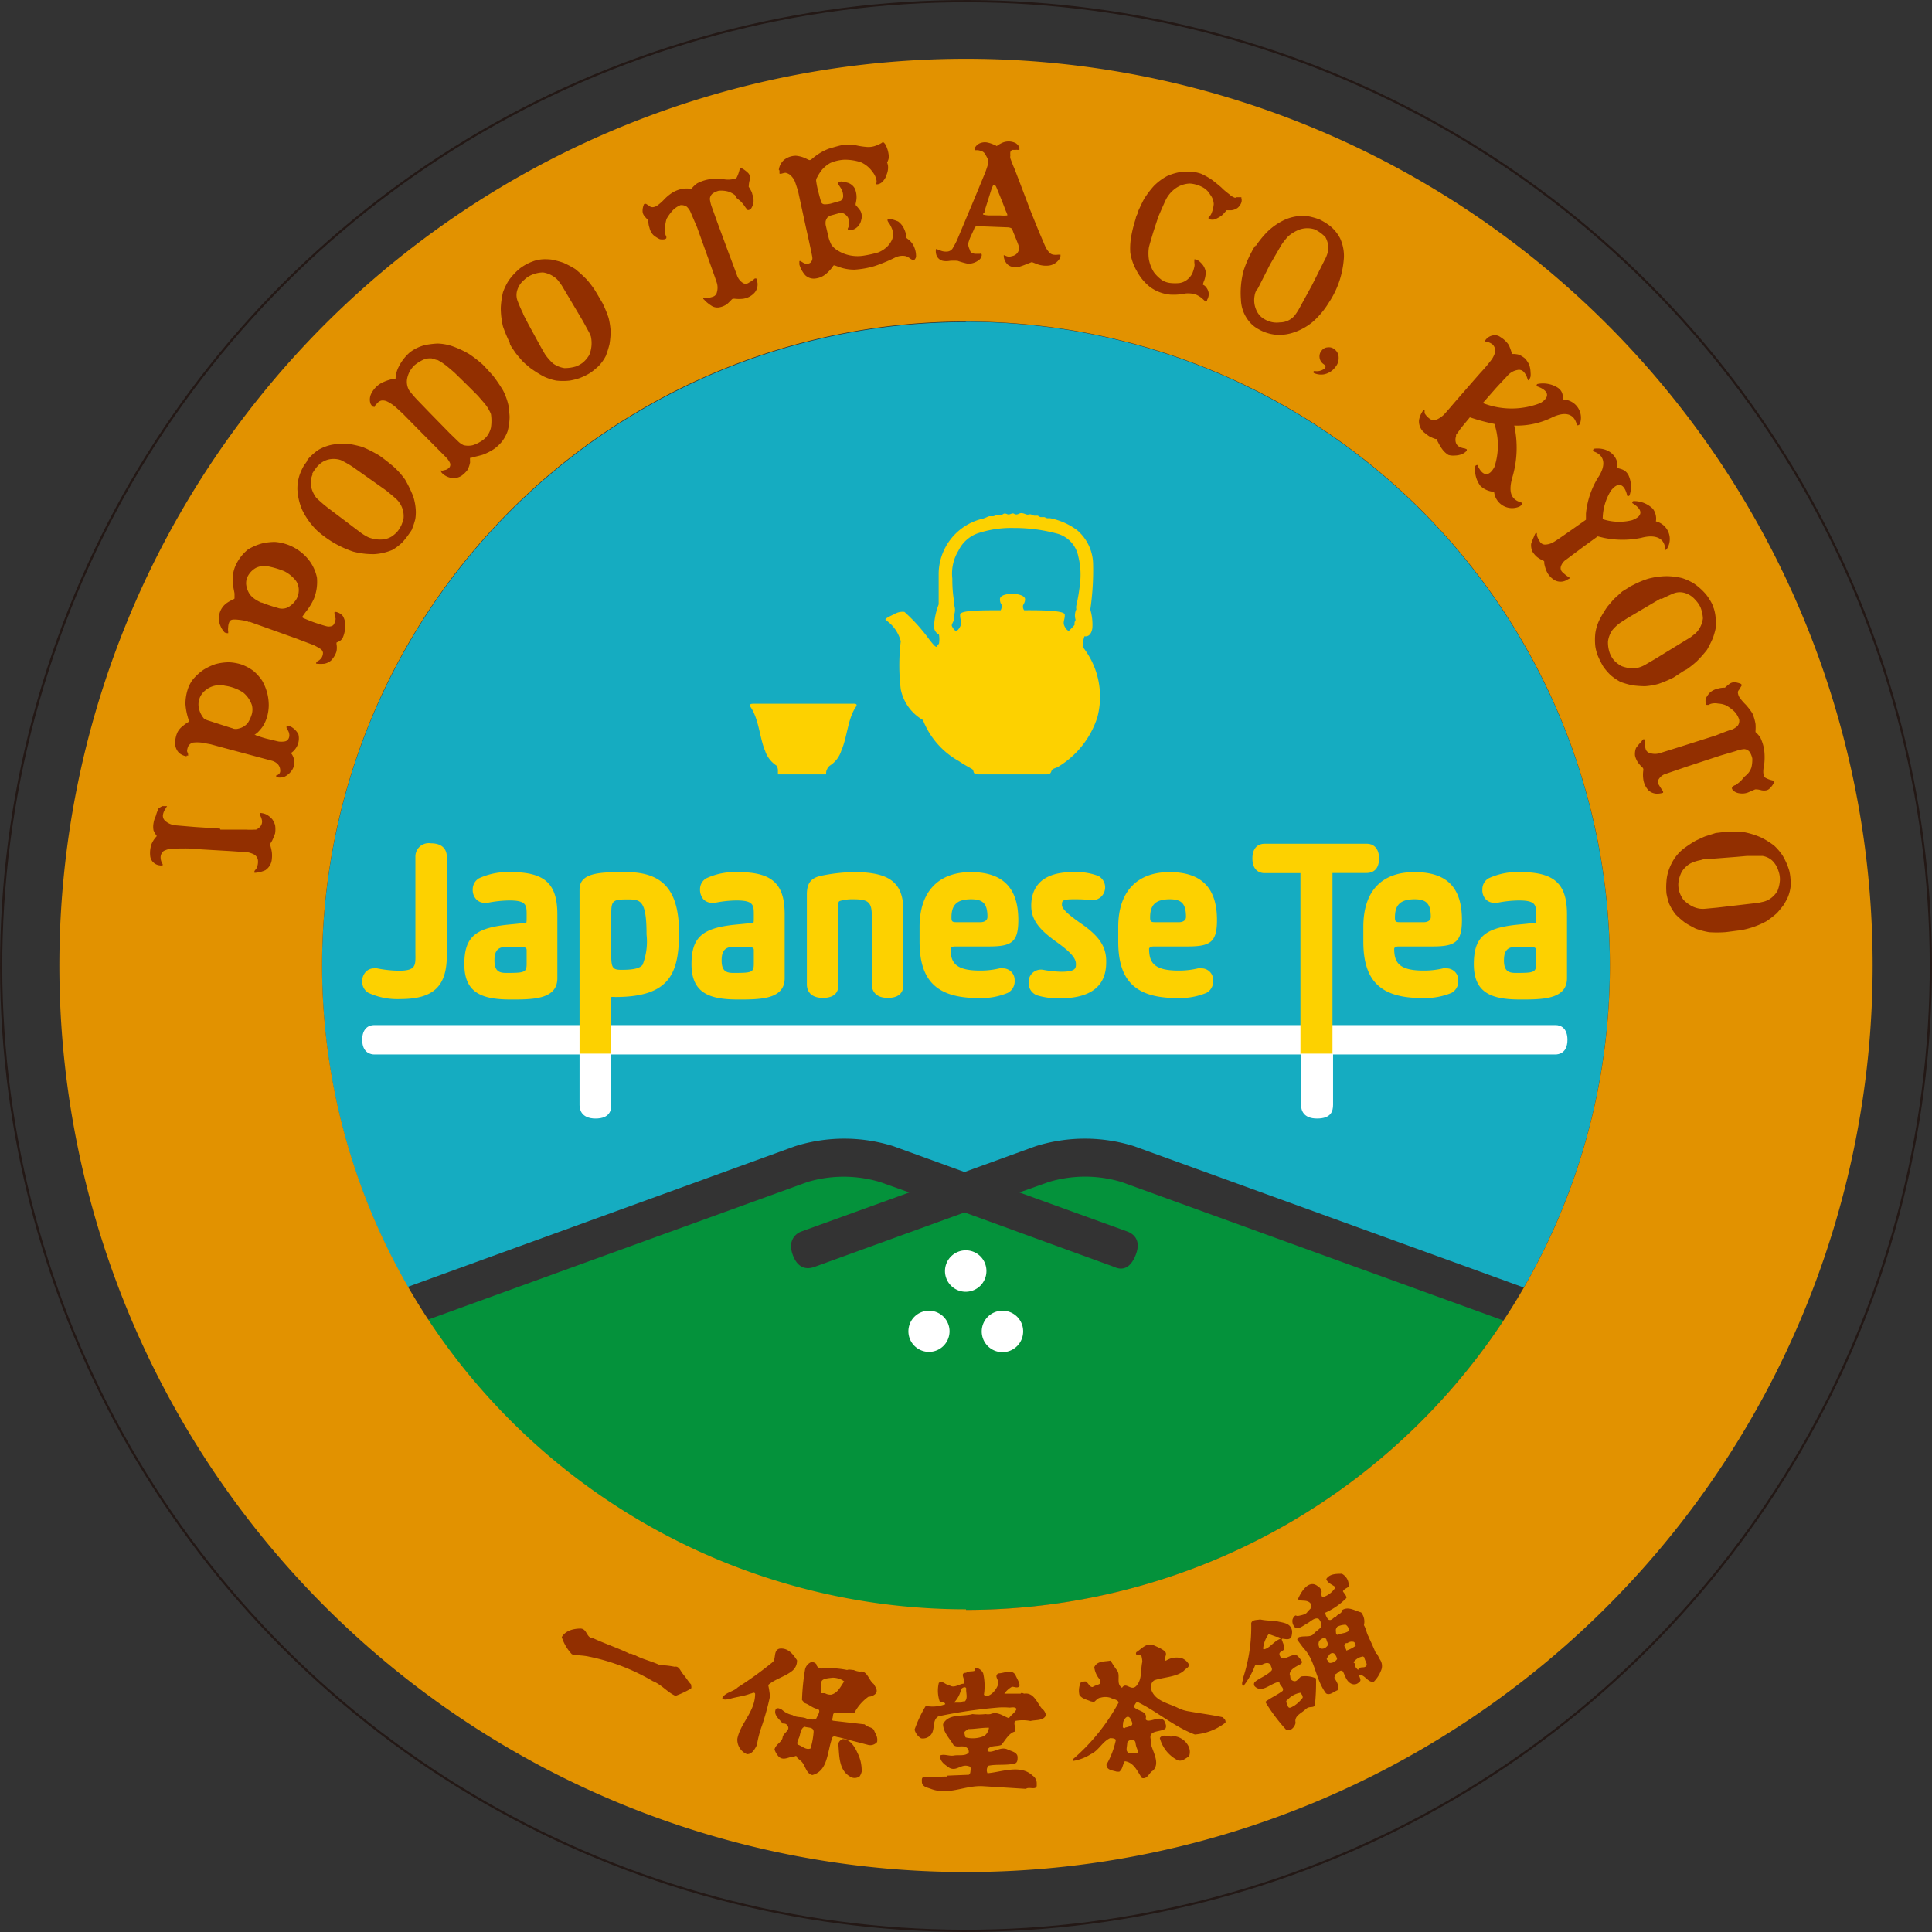 <svg xmlns="http://www.w3.org/2000/svg" viewBox="0 0 131.48 131.48"><rect x="0" y="0" width="131.48" height="131.48" fill="#333333" stroke="none"/><defs><style>.cls-1{fill:#15acc1;}.cls-2{fill:#04923b;}.cls-3{fill:#e29200;}.cls-4{fill:#fff;}.cls-5{fill:#fdd100;}.cls-6{fill:#922f00;}.cls-7{fill:none;stroke:#231815;stroke-miterlimit:10;stroke-width:0.15px;}</style></defs><g id="レイヤー_2" data-name="レイヤー 2"><g id="info"><path class="cls-1" d="M65.74,21.92a43.83,43.83,0,0,0-38,65.66L54.12,78a11.16,11.16,0,0,1,6.67,0l4.85,1.76L70.49,78a11.19,11.19,0,0,1,6.68,0l26.53,9.62a43.83,43.83,0,0,0-38-65.72Z"/><path class="cls-2" d="M71.37,80.44l-2,.71,7.35,2.66c.3.11,1,.49.57,1.59s-1.08,1-1.46.82L65.64,82.51,55.42,86.22c-.39.14-1.09.22-1.47-.82s.27-1.48.58-1.59l7.35-2.66-2-.71a8.62,8.62,0,0,0-4.93,0L29.12,89.81a43.82,43.82,0,0,0,73.2.06l-26-9.43A8.59,8.59,0,0,0,71.37,80.44Z"/><path class="cls-3" d="M65.74,4a61.7,61.7,0,1,0,61.7,61.7A61.7,61.7,0,0,0,65.74,4Zm0,105.52a43.82,43.82,0,1,1,43.82-43.82A43.82,43.82,0,0,1,65.74,109.56Z"/><path class="cls-4" d="M67.13,86.49a1.41,1.41,0,1,1-1.41-1.4A1.4,1.4,0,0,1,67.13,86.49Z"/><path class="cls-4" d="M64.62,90.6a1.4,1.4,0,1,1-1.4-1.4A1.4,1.4,0,0,1,64.62,90.6Z"/><path class="cls-4" d="M69.63,90.6a1.41,1.41,0,1,1-1.4-1.4A1.4,1.4,0,0,1,69.63,90.6Z"/><path class="cls-4" d="M105.86,69.76H25.46c-.39,0-.81.25-.81,1,0,.92.62,1,.81,1h80.4c.19,0,.81-.07.81-1C106.67,70,106.25,69.76,105.86,69.76Z"/><path class="cls-5" d="M42.62,59.35c-1.71,0-3.18,0-3.18,1.19V71.72H41.6V67.85a1.16,1.16,0,0,1,.27,0c3.65,0,4.34-1.54,4.34-4.37S45.17,59.35,42.62,59.35ZM42.32,66c-.55,0-.72-.07-.72-.88v-3c0-.83.15-.91,1.06-.91s1.34,0,1.34,2.39a4.32,4.32,0,0,1-.27,2.06C43.57,65.85,43.27,66,42.32,66Z"/><path class="cls-5" d="M58.12,59.35a11.64,11.64,0,0,0-2.28.26c-.66.15-.93.51-.93,1.26V67c0,.21.07.91,1.09.91s1.06-.64,1.06-.91V61.54c0-.13,0-.19.11-.23a3,3,0,0,1,.91-.11c1,0,1.25.19,1.25,1.13V67c0,.21.08.91,1.09.91s1.06-.64,1.06-.91V62C61.48,60.08,60.57,59.35,58.12,59.35Z"/><path class="cls-5" d="M65.09,64.41H67.3c1.56,0,2-.3,2-1.8,0-2.19-1.06-3.26-3.23-3.26s-3.49,1.29-3.49,3.73v1c0,2.69,1.2,3.84,4,3.84a4.67,4.67,0,0,0,2-.35.88.88,0,0,0,.47-.84.79.79,0,0,0-.8-.83.85.85,0,0,0-.23,0,5.52,5.52,0,0,1-1.33.15c-1.68,0-2-.55-2-1.5C64.75,64.41,64.91,64.41,65.09,64.41Zm1-3.21c.8,0,1.11.29,1.11,1.2,0,.26-.24.36-.49.36h-1.5c-.38,0-.46,0-.46-.32C64.75,61.56,65.14,61.2,66.09,61.2Z"/><path class="cls-5" d="M73.51,62.81c-.58-.41-1.24-.91-1.24-1.21s0-.4.8-.4c.37,0,.72,0,1.14.06a.88.88,0,0,0,.53-1.65A4.25,4.25,0,0,0,73,59.35c-2.33,0-2.82,1.25-2.82,2.29s.65,1.7,1.77,2.5,1.27,1.18,1.27,1.46,0,.53-1,.53A7.51,7.51,0,0,1,71,66a.84.84,0,0,0-1,.86.89.89,0,0,0,.59.88,5,5,0,0,0,1.53.2c2.1,0,3.16-.82,3.16-2.44C75.31,64.44,74.82,63.7,73.51,62.81Z"/><path class="cls-5" d="M93.85,58.42c0-.72-.41-1-.81-1h-7c-.39,0-.81.25-.81,1,0,.92.62,1,.81,1h2.46V71.72h2.18V59.41H93C93.23,59.41,93.85,59.34,93.85,58.42Z"/><path class="cls-5" d="M78.61,64.41h2.21c1.56,0,2-.3,2-1.8,0-2.19-1.06-3.26-3.23-3.26s-3.49,1.29-3.49,3.73v1c0,2.69,1.2,3.84,4,3.84a4.75,4.75,0,0,0,2-.35.89.89,0,0,0,.46-.84.79.79,0,0,0-.8-.83.85.85,0,0,0-.23,0,5.52,5.52,0,0,1-1.33.15c-1.68,0-2-.55-2-1.5C78.27,64.41,78.43,64.41,78.61,64.41Zm1-3.21c.79,0,1.1.29,1.1,1.2,0,.26-.24.36-.48.36H78.73c-.38,0-.46,0-.46-.32C78.27,61.56,78.66,61.2,79.62,61.2Z"/><path class="cls-5" d="M95.27,64.41h2.22c1.55,0,2-.3,2-1.8,0-2.19-1-3.26-3.23-3.26s-3.48,1.29-3.48,3.73v1c0,2.69,1.19,3.84,4,3.84a4.75,4.75,0,0,0,2-.35.89.89,0,0,0,.46-.84.79.79,0,0,0-.8-.83.85.85,0,0,0-.23,0,5.52,5.52,0,0,1-1.33.15c-1.68,0-2-.55-2-1.5C94.93,64.41,95.09,64.41,95.27,64.41Zm1-3.21c.79,0,1.1.29,1.1,1.2,0,.26-.24.36-.48.36H95.39c-.38,0-.46,0-.46-.32C94.93,61.56,95.32,61.2,96.28,61.2Z"/><path class="cls-5" d="M28.27,64.78c0,.88.11,1.28-1.13,1.28a8,8,0,0,1-1.48-.16.66.66,0,0,0-.21,0,.76.76,0,0,0-.56.24.92.92,0,0,0-.24.67.87.87,0,0,0,.41.75,4.7,4.7,0,0,0,2.18.43c2.31,0,3.17-.91,3.17-3V58.33c0-.35-.14-.94-1.09-.94a.91.91,0,0,0-1.05.94Z"/><path class="cls-5" d="M50.22,59.35a4.63,4.63,0,0,0-2.17.43.86.86,0,0,0-.41.75,1,1,0,0,0,.23.67.8.8,0,0,0,.57.24.76.76,0,0,0,.21,0,7.79,7.79,0,0,1,1.47-.16c1.18,0,1.18.32,1.18,1s0,.51-.21.54l-1.18.12c-2.16.24-2.85.89-2.85,2.68,0,2,1.27,2.4,3.18,2.4,1.48,0,3.16,0,3.16-1.45V62.23C53.4,60.13,52.54,59.35,50.22,59.35Zm1.08,5.36v.87c0,.6-.14.63-1.38.63-.44,0-.81-.08-.81-.84,0-.49.11-.93.78-.93h.9C51.3,64.44,51.3,64.53,51.3,64.71Z"/><path class="cls-5" d="M34.76,59.35a4.7,4.7,0,0,0-2.18.43.88.88,0,0,0-.41.75.92.92,0,0,0,.24.67.76.76,0,0,0,.56.24.66.66,0,0,0,.21,0,8,8,0,0,1,1.48-.16c1.18,0,1.18.32,1.18,1s0,.51-.21.54l-1.18.12c-2.16.24-2.85.89-2.85,2.68,0,2,1.27,2.4,3.17,2.4,1.48,0,3.16,0,3.16-1.45V62.23C37.93,60.13,37.07,59.35,34.76,59.35Zm1.08,5.36v.87c0,.6-.15.63-1.38.63-.44,0-.81-.08-.81-.84,0-.49.11-.93.78-.93h.89C35.84,64.44,35.84,64.53,35.84,64.71Z"/><path class="cls-5" d="M103.46,59.35a4.63,4.63,0,0,0-2.17.43.86.86,0,0,0-.41.75.91.91,0,0,0,.23.67.8.8,0,0,0,.57.24l.21,0a7.79,7.79,0,0,1,1.47-.16c1.18,0,1.18.32,1.18,1s0,.51-.21.54l-1.18.12c-2.16.24-2.85.89-2.85,2.68,0,2,1.27,2.4,3.17,2.4,1.48,0,3.17,0,3.17-1.45V62.23C106.64,60.13,105.77,59.35,103.46,59.35Zm1.08,5.36v.87c0,.6-.15.63-1.38.63-.44,0-.81-.08-.81-.84,0-.49.11-.93.78-.93H104C104.54,64.44,104.54,64.53,104.54,64.71Z"/><path class="cls-4" d="M39.44,71.71v3.5c0,.27.11.91,1.09.91s1.07-.58,1.07-.92V71.71Z"/><path class="cls-4" d="M88.54,71.71v3.47c0,.35.14.94,1.09.94s1.09-.49,1.09-.94V71.71Z"/><path class="cls-5" d="M73.8,43.3c.33.05.49-.22.54-.56a3.67,3.67,0,0,0-.14-1.26,18.45,18.45,0,0,0,.19-3.07,3.1,3.1,0,0,0-1.1-2.34,4.55,4.55,0,0,0-1.81-.8,1.8,1.8,0,0,0-.22,0l-.19-.08a2.4,2.4,0,0,1-.24,0c-.09,0-.12-.07-.23-.1a1.83,1.83,0,0,1-.24,0,1.23,1.23,0,0,0-.23-.09c-.12,0-.17.05-.31,0s-.17-.07-.3-.08-.2.08-.34.09-.16-.07-.25-.07-.19.07-.29.07-.12-.05-.24-.06-.13.06-.25.09-.19,0-.27,0-.21.09-.29.09-.17,0-.25,0-.3.14-.51.18a3.88,3.88,0,0,0-2.95,3.82c0,.32,0,1.39,0,2a4.76,4.76,0,0,0-.31,1.39.64.64,0,0,0,.33.67,1.85,1.85,0,0,1,0,.62.75.75,0,0,0-.17.21c-.09,0-.26-.21-.49-.5a11.79,11.79,0,0,0-1.69-1.88,1.07,1.07,0,0,0-.68.15c-.34.16-.74.34-.57.42a2.51,2.51,0,0,1,1,1.43,13.7,13.7,0,0,0,0,3.27A3.12,3.12,0,0,0,62.81,49a5.49,5.49,0,0,0,2.45,2.8c.27.19.53.33.88.53.19.1,0,.37.42.37h4.65c.24,0,.29-.07.35-.24s.27-.17.44-.27a6.11,6.11,0,0,0,2.68-3.38,5.46,5.46,0,0,0-1-4.79A2.42,2.42,0,0,1,73.8,43.3Zm-.28-3.81a12.58,12.58,0,0,1-.27,1.71.58.58,0,0,0,0,.26,1,1,0,0,0-.05.73.45.45,0,0,0-.07.33,3.76,3.76,0,0,1-.39.41c-.12,0-.34-.31-.35-.51s.09-.34.07-.6-1.4-.3-2.76-.29a.4.4,0,0,1-.08-.3c0-.1.14-.19.14-.45s-.53-.37-.84-.37-.87.06-.87.37.14.35.14.45a1,1,0,0,1-.09.3c-1.35,0-2.75,0-2.76.29s.08.41.07.6-.23.53-.35.51-.24-.24-.28-.33.09-.27.14-.4a.44.44,0,0,0,0-.33,1,1,0,0,0,0-.73.8.8,0,0,0,0-.26,9,9,0,0,1-.11-1.5,3,3,0,0,1,.43-1.93,2.3,2.3,0,0,1,1.28-1.15A7.24,7.24,0,0,1,69,35.93a11.19,11.19,0,0,1,3,.4,2,2,0,0,1,1.38,1.53A5.1,5.1,0,0,1,73.52,39.49Z"/><path class="cls-5" d="M56.48,52.1a1.85,1.85,0,0,0,.77-1c.41-.93.44-2.19,1-3,.16-.24-.14-.21-.24-.21h-6.7c-.1,0-.4,0-.24.21.59.86.62,2.12,1,3a1.91,1.91,0,0,0,.77,1,.63.63,0,0,1,.1.29c0,.07,0,.22,0,.31h3.28c0-.09,0-.24.05-.31A.63.63,0,0,1,56.48,52.1Z"/><path class="cls-6" d="M34.7,23.36a1.19,1.19,0,0,0-.06-.14,9.7,9.7,0,0,1-.41-1,5.52,5.52,0,0,1-.15-1.27,5.74,5.74,0,0,1,.15-1.06,4.13,4.13,0,0,1,.38-.79,4.35,4.35,0,0,1,.78-.84,3.49,3.49,0,0,1,.71-.41l.21-.08a2.39,2.39,0,0,1,.78-.13s.41,0,.55.05a4.84,4.84,0,0,1,.72.2,7,7,0,0,1,.79.42,9.61,9.61,0,0,1,.76.69,6.63,6.63,0,0,1,.57.74c.05.08.46.77.53.9a8,8,0,0,1,.41,1,5.24,5.24,0,0,1,.14.94,6.56,6.56,0,0,1-.08.84,6.84,6.84,0,0,1-.25.8,2.88,2.88,0,0,1-.5.7,4.86,4.86,0,0,1-.55.45,4.09,4.09,0,0,1-.76.37,4.24,4.24,0,0,1-.64.16,4.12,4.12,0,0,1-.93,0,3.53,3.53,0,0,1-.87-.29,8.24,8.24,0,0,1-.9-.57c-.19-.16-.43-.36-.53-.47s-.4-.46-.47-.56-.25-.37-.29-.43l-.09-.17m.92-2,.31.6s.88,1.62.93,1.7.19.34.27.46a4,4,0,0,0,.51.57,1.83,1.83,0,0,0,.76.31,2.6,2.6,0,0,0,.79-.11,1.79,1.79,0,0,0,.51-.29,2.14,2.14,0,0,0,.4-.49,2.11,2.11,0,0,0,.11-1.27,2.84,2.84,0,0,0-.18-.38l-.36-.66-1.45-2.44-.22-.3a1.3,1.3,0,0,0-.31-.28,1.72,1.72,0,0,0-.74-.29,2.11,2.11,0,0,0-.73.15,1.64,1.64,0,0,0-.54.35,1.47,1.47,0,0,0-.47.68,1.12,1.12,0,0,0,0,.72,9.24,9.24,0,0,0,.38.88Z"/><path class="cls-6" d="M15,56.46l1.75,0a4.79,4.79,0,0,0,.55,0l.12,0a.74.74,0,0,0,.35-.29.53.53,0,0,0,.06-.33,1.14,1.14,0,0,0-.14-.37s0-.1,0-.14,0,0,.08,0a1.21,1.21,0,0,1,.34.09,1.37,1.37,0,0,1,.43.35,1.44,1.44,0,0,1,.18.38,1.77,1.77,0,0,1,0,.57,4.52,4.52,0,0,1-.21.51s-.09.14-.12.2a.3.3,0,0,0,0,.09,3.35,3.35,0,0,1,.11.47,2.07,2.07,0,0,1,0,.47,1,1,0,0,1-.44.76,2,2,0,0,1-.74.18s0,0,0-.06a.14.14,0,0,1,0-.07l.14-.18a1.05,1.05,0,0,0,.09-.58.55.55,0,0,0-.26-.36,1.6,1.6,0,0,0-.5-.16c-.11,0-1.1-.07-1.1-.07s-2.64-.15-2.75-.17-.94,0-1.2,0a1.37,1.37,0,0,0-.48.11.43.43,0,0,0-.14.07.56.56,0,0,0-.19.39.87.87,0,0,0,.14.49s0,.06,0,.08a.52.52,0,0,1-.21,0,.71.71,0,0,1-.39-.17.69.69,0,0,1-.25-.49,1.86,1.86,0,0,1,.09-.78,1.79,1.79,0,0,1,.28-.46l.08-.09,0,0s0,0,0,0a2.59,2.59,0,0,1-.22-.38,1.34,1.34,0,0,1,0-.51,1.62,1.62,0,0,1,.15-.47A3,3,0,0,1,10.8,55l.24-.14.2,0,.13,0s0,0,0,0l0,0-.13.21a1.06,1.06,0,0,0-.14.33.46.46,0,0,0,.15.47,1.23,1.23,0,0,0,.73.3l1.29.11,1.7.11"/><path class="cls-6" d="M12.7,51.47a1.05,1.05,0,0,1-.5-.22.93.93,0,0,1-.28-.63,1.77,1.77,0,0,1,.16-.79,1.24,1.24,0,0,1,.36-.42,3.19,3.19,0,0,1,.29-.22l.1-.06s0,0,.05,0,0,0,0,0-.08-.25-.12-.4a4,4,0,0,1-.14-.84,3.24,3.24,0,0,1,.13-.89,2.26,2.26,0,0,1,.37-.75,3.55,3.55,0,0,1,.73-.67,4,4,0,0,1,.8-.38,3.64,3.64,0,0,1,.93-.13,3.27,3.27,0,0,1,.82.14,3.18,3.18,0,0,1,.85.45c.17.15,0,0,0,0a3.28,3.28,0,0,1,.59.66,3.47,3.47,0,0,1,.37.95,3.51,3.51,0,0,1,.08.76,3.08,3.08,0,0,1-.09.66,2.64,2.64,0,0,1-.3.72,2.9,2.9,0,0,1-.38.45l-.16.12-.05,0s0,0,0,0l.13.07s.52.18.75.23l.75.18a1.39,1.39,0,0,0,.41,0,.35.35,0,0,0,.28-.18.48.48,0,0,0,.05-.34c0-.09-.1-.27-.13-.31a.28.28,0,0,1-.05-.12.08.08,0,0,1,0-.06.45.45,0,0,1,.29,0,1.25,1.25,0,0,1,.52.53,1.19,1.19,0,0,1-.09.79,1.32,1.32,0,0,1-.3.39l-.12.09,0,0v0l.07.09a1.28,1.28,0,0,1,.16.43,1,1,0,0,1-.12.58,1.31,1.31,0,0,1-.51.49.56.56,0,0,1-.27.07.84.84,0,0,1-.19,0,.3.3,0,0,1-.15-.08s0-.05,0-.06l.05,0s.15-.08.17-.12a.31.31,0,0,0,.06-.22.65.65,0,0,0-.16-.42.93.93,0,0,0-.45-.25l-3.32-.89-.81-.22-.6-.11a2.57,2.57,0,0,0-.62,0,.54.54,0,0,0-.3.25.93.93,0,0,0-.08.33.62.62,0,0,0,.07.16.19.19,0,0,0,0,.08.07.07,0,0,1,0,.06H12.7m3.15-1.84a.66.66,0,0,0,.39,0,1.1,1.1,0,0,0,.63-.39,2.29,2.29,0,0,0,.27-.6,1.19,1.19,0,0,0,0-.61,1.89,1.89,0,0,0-.59-.85,3,3,0,0,0-1.23-.46,1.54,1.54,0,0,0-1.38.34,1.22,1.22,0,0,0-.42,1.11,1.6,1.6,0,0,0,.37.79,1.32,1.32,0,0,0,.33.14s1.53.5,1.63.52"/><path class="cls-6" d="M16.85,42.28a5.06,5.06,0,0,0-.84-.12c-.19,0-.35,0-.42.21a.84.84,0,0,0-.06.29,1.21,1.21,0,0,0,0,.33s0,.09,0,.1a.47.47,0,0,1-.24-.05,1.38,1.38,0,0,1-.28-.43A1.28,1.28,0,0,1,15.49,41a3,3,0,0,1,.38-.21.2.2,0,0,0,.09-.06s0-.08,0-.08l0-.25c0-.06-.1-.48-.11-.68A2.39,2.39,0,0,1,16,38.56a3,3,0,0,1,.88-1.17,3.78,3.78,0,0,1,1-.42,4.06,4.06,0,0,1,.83-.09,3.25,3.25,0,0,1,2.39,1.34,2.93,2.93,0,0,1,.47,1.09,3.15,3.15,0,0,1-.2,1.42,4.14,4.14,0,0,1-.52.86c-.12.15-.24.33-.26.36s-.06,0,0,.07a.27.27,0,0,0,.12.07s.51.22.8.31c0,0,.63.21.77.23s.32,0,.41-.1a.83.83,0,0,0,.15-.42,1.11,1.11,0,0,0-.07-.26s0-.08,0-.1a.08.08,0,0,1,0-.09.2.2,0,0,1,.16,0,.8.8,0,0,1,.4.26,1.25,1.25,0,0,1,.17.69,2.2,2.2,0,0,1-.17.78.57.57,0,0,1-.28.27l-.15.07,0,0v.09a1.39,1.39,0,0,1,0,.51,1.57,1.57,0,0,1-.37.62,1,1,0,0,1-.46.22,2.78,2.78,0,0,1-.49,0l-.06,0s0-.06,0-.08a.25.25,0,0,1,.09-.09.75.75,0,0,0,.27-.23.67.67,0,0,0,.1-.35.38.38,0,0,0-.14-.24,4.19,4.19,0,0,0-.5-.28l-.95-.36-.18-.07-2.79-1L17,42.32l-.12,0M17.8,41a10,10,0,0,0,1.07.36.92.92,0,0,0,.66,0,1.45,1.45,0,0,0,.5-.39,1.18,1.18,0,0,0,.3-.73,1.1,1.1,0,0,0-.18-.7,2.35,2.35,0,0,0-.81-.67,6.07,6.07,0,0,0-1.11-.33,1.3,1.3,0,0,0-.82.11,1.4,1.4,0,0,0-.57.61,1.07,1.07,0,0,0-.09.49,1.53,1.53,0,0,0,.26.71,1.6,1.6,0,0,0,.43.37,3.14,3.14,0,0,0,.36.19"/><path class="cls-6" d="M20.86,31.39,21,31.2a4,4,0,0,1,.66-.58,3.1,3.1,0,0,1,.91-.35,4.77,4.77,0,0,1,1.1-.07,7.43,7.43,0,0,1,1,.22,8.74,8.74,0,0,1,1.14.58c.31.21.86.66.93.72a5.39,5.39,0,0,1,.83.92,9,9,0,0,1,.54,1.11,3.73,3.73,0,0,1,.19,1.09s0,.39-.06.57a4.23,4.23,0,0,1-.18.54c0,.1-.23.38-.27.45a5.64,5.64,0,0,1-.42.52,3.67,3.67,0,0,1-.66.5,3.76,3.76,0,0,1-1.21.29,5.27,5.27,0,0,1-1.46-.17,7.11,7.11,0,0,1-1.34-.61,7.24,7.24,0,0,1-1.12-.82,5,5,0,0,1-1-1.38,4,4,0,0,1-.34-1.42,2.92,2.92,0,0,1,.21-1.15,4,4,0,0,1,.26-.52c.09-.11.18-.25.18-.25m.39.88a1.39,1.39,0,0,0-.11.84,2,2,0,0,0,.35.76c.11.12.46.42.53.48l.25.2,2.17,1.64a3.45,3.45,0,0,0,.59.37,2.14,2.14,0,0,0,1,.15,1.38,1.38,0,0,0,.61-.21,1.91,1.91,0,0,0,.41-.37,2.81,2.81,0,0,0,.24-.4,3.27,3.27,0,0,0,.14-.42,1.59,1.59,0,0,0-.55-1.4c-.08-.08-.63-.53-.63-.53L24,31.77a7,7,0,0,0-.81-.46,1.56,1.56,0,0,0-.64-.07,1.39,1.39,0,0,0-.73.29,1.93,1.93,0,0,0-.35.37,2.88,2.88,0,0,0-.24.37"/><path class="cls-6" d="M25.36,27.67a.79.79,0,0,1-.15-.21.91.91,0,0,1,.07-.7,1.71,1.71,0,0,1,.65-.68,3.1,3.1,0,0,1,.68-.26l.23,0,.08,0a.06.06,0,0,0,0-.06,1.91,1.91,0,0,1,.2-.77,3.22,3.22,0,0,1,.76-1A2.74,2.74,0,0,1,29,23.47a5.72,5.72,0,0,1,.78-.09,3.46,3.46,0,0,1,1,.18,6.64,6.64,0,0,1,1.14.53,8.4,8.4,0,0,1,.92.71c.2.2.59.63.72.78a10.65,10.65,0,0,1,.68,1s.12.24.15.33a4.34,4.34,0,0,1,.22.71c0,.19.07.52.07.77a4.17,4.17,0,0,1-.13.94,2.69,2.69,0,0,1-.38.71,3,3,0,0,1-.54.51,3.67,3.67,0,0,1-.76.39c-.14.05-.57.15-.62.16l-.19.06s-.06,0-.07,0,0,.26,0,.32a2.06,2.06,0,0,1-.16.48,1.81,1.81,0,0,1-.44.43,1,1,0,0,1-.63.14,1.17,1.17,0,0,1-.61-.27c-.15-.13-.14-.19-.14-.22s0-.05.06,0l.28-.07a.59.59,0,0,0,.25-.18.33.33,0,0,0,0-.33,1.34,1.34,0,0,0-.24-.33l-1.55-1.56-1.38-1.4s-.52-.49-.61-.55a2.48,2.48,0,0,0-.5-.31.69.69,0,0,0-.37-.05.53.53,0,0,0-.25.15l-.2.22s0,.05,0,.06a.07.07,0,0,1-.05,0Zm4.34-3.18-.33-.1-.13,0a1,1,0,0,0-.45.1,2.64,2.64,0,0,0-.57.36,1.69,1.69,0,0,0-.49.82,1.18,1.18,0,0,0,.11.89,7.53,7.53,0,0,0,.62.72l.81.84,1.35,1.38.59.57a1.25,1.25,0,0,0,.35.23,1.39,1.39,0,0,0,.61,0,2.42,2.42,0,0,0,.54-.25,1.57,1.57,0,0,0,.4-.33,1.5,1.5,0,0,0,.3-.62,3.07,3.07,0,0,0,0-.92,2.73,2.73,0,0,0-.44-.73l-.45-.52-.74-.74-.83-.81c-.21-.19-.6-.51-.6-.51l-.28-.2a3.18,3.18,0,0,0-.32-.18"/><path class="cls-6" d="M50.12,13.46c.11.11.26.2.34.3a2.38,2.38,0,0,1,.25.32,1.77,1.77,0,0,0,.18.22s.1,0,.2-.07a1.07,1.07,0,0,0,.19-.49,1.16,1.16,0,0,0-.09-.54c0-.13-.21-.44-.23-.48s0-.05,0-.09a1.55,1.55,0,0,1,.05-.34.74.74,0,0,0,0-.36.42.42,0,0,0-.11-.17,2,2,0,0,0-.35-.27.48.48,0,0,0-.21-.06s0,.05,0,.07a1.94,1.94,0,0,1-.06.22,1.8,1.8,0,0,1-.15.37c-.05.07-.13.08-.3.11a1.68,1.68,0,0,1-.56,0,5,5,0,0,0-1,0,2.75,2.75,0,0,0-.83.28,1.92,1.92,0,0,0-.38.36h-.09a2.42,2.42,0,0,0-.46,0,2,2,0,0,0-.72.25,3,3,0,0,0-.56.45,3.31,3.31,0,0,1-.49.44.64.64,0,0,1-.32.12.34.34,0,0,1-.25-.1l-.21-.13-.08,0s-.05,0-.07.07a1.08,1.08,0,0,0-.08.38.55.55,0,0,0,.14.4,2.56,2.56,0,0,0,.25.27l0,0a.16.16,0,0,1,0,.06s0,.23.08.45a1,1,0,0,0,.28.51,2,2,0,0,0,.43.27,1,1,0,0,0,.33,0,.29.29,0,0,0,.1-.06.22.22,0,0,0,0-.13.83.83,0,0,1-.08-.22,1,1,0,0,1,0-.43,2.76,2.76,0,0,1,.1-.54,3.36,3.36,0,0,1,.4-.56,1.52,1.52,0,0,1,.55-.38.68.68,0,0,1,.42.1,1.07,1.07,0,0,1,.28.41l.43,1,.76,2.12s.55,1.53.59,1.68a1.13,1.13,0,0,1,0,.61.4.4,0,0,1-.27.31,1.54,1.54,0,0,1-.47.09.46.46,0,0,1-.17,0s-.05.05,0,.08.11.12.14.14a2.66,2.66,0,0,0,.47.35.76.76,0,0,0,.53.05,1.32,1.32,0,0,0,.45-.2c.1-.08.3-.29.3-.29s.07-.08.11-.08l.13,0a2.47,2.47,0,0,0,.57,0,1.3,1.3,0,0,0,.77-.41.87.87,0,0,0,.2-.67,1.84,1.84,0,0,0-.08-.3s-.07,0-.1,0a1.84,1.84,0,0,1-.4.28.36.36,0,0,1-.45,0,1,1,0,0,1-.36-.48c-.06-.17-.47-1.27-.52-1.39l-.83-2.25-.36-1a2.4,2.4,0,0,1-.14-.56.5.5,0,0,1,.2-.39,1.41,1.41,0,0,1,.4-.18,1.88,1.88,0,0,1,.63.05,1.47,1.47,0,0,1,.49.26Z"/><path class="cls-6" d="M53,11.55a1.11,1.11,0,0,1,.37-.68,1.32,1.32,0,0,1,.8-.27,2,2,0,0,1,.64.17l.23.11a.15.15,0,0,0,.12,0s.11-.07.15-.11a3.71,3.71,0,0,1,1.09-.65s.69-.21.89-.24a3.64,3.64,0,0,1,.93,0A5,5,0,0,0,59,10a1.42,1.42,0,0,0,.61-.09A2.5,2.5,0,0,0,60,9.73s.07-.07.11-.05.12.1.17.2a2,2,0,0,1,.2.68.66.66,0,0,1-.06.39c0,.05-.05.07-.05.1a1.42,1.42,0,0,1,.06.21,1.24,1.24,0,0,1-.08.59,1.13,1.13,0,0,1-.32.54.56.56,0,0,1-.3.15s-.08,0-.09,0,0-.06,0-.08a.43.43,0,0,0,0-.23,1.27,1.27,0,0,0-.26-.53,1.9,1.9,0,0,0-.8-.66,3.44,3.44,0,0,0-1.14-.17,2.75,2.75,0,0,0-.93.22,2.11,2.11,0,0,0-.56.45,3,3,0,0,0-.34.53.38.38,0,0,0-.07.22,5.46,5.46,0,0,0,.16.79c.06.25.16.59.18.66a.24.24,0,0,0,.2.16,1.64,1.64,0,0,0,.48-.05l.66-.19a.41.41,0,0,0,.16-.28,1.05,1.05,0,0,0-.12-.52c-.06-.09-.18-.28-.2-.3a.1.1,0,0,1,0-.12c0-.06.15-.09.2-.09a3.05,3.05,0,0,1,.47.1.84.84,0,0,1,.45.39,1.51,1.51,0,0,1,.11.66,2.43,2.43,0,0,1-.06.37s0,.07,0,.08a4.21,4.21,0,0,1,.32.39.81.81,0,0,1,.06.63.89.89,0,0,1-.51.64c-.25.07-.38.07-.4,0s0-.05,0-.07a.71.71,0,0,0,.09-.3.81.81,0,0,0-.09-.45.7.7,0,0,0-.3-.27.66.66,0,0,0-.34,0l-.54.15a1.17,1.17,0,0,0-.2.12.71.71,0,0,0-.13.26,1,1,0,0,0,0,.26l.21.9a2.94,2.94,0,0,0,.17.43,1.32,1.32,0,0,0,.38.37,2.52,2.52,0,0,0,.95.38,2.57,2.57,0,0,0,.92,0,7.87,7.87,0,0,0,.94-.21,1.86,1.86,0,0,0,.63-.41,1.53,1.53,0,0,0,.34-.52,1.27,1.27,0,0,0,0-.61,2.35,2.35,0,0,0-.22-.45.54.54,0,0,1-.11-.18s0-.07,0-.09a1,1,0,0,1,.28,0,3.26,3.26,0,0,1,.44.15,1.27,1.27,0,0,1,.41.51,2.09,2.09,0,0,1,.15.46v.09a.12.12,0,0,0,0,.06l.17.13a1.29,1.29,0,0,1,.35.46,1.57,1.57,0,0,1,.14.7.45.45,0,0,1-.13.22h-.07L62,17.64a1.23,1.23,0,0,0-.36-.21,1.14,1.14,0,0,0-.73.1,11,11,0,0,1-1.4.58,6.1,6.1,0,0,1-1.35.24,3,3,0,0,1-1-.16l-.36-.13-.06,0h0a.22.22,0,0,0-.06.07,2.41,2.41,0,0,1-.42.47,1.35,1.35,0,0,1-.74.35.84.84,0,0,1-.72-.22A1.94,1.94,0,0,1,54.4,18c0-.18,0-.21,0-.23a.11.11,0,0,1,.08,0l.17.1a.42.42,0,0,0,.33.07.28.28,0,0,0,.24-.15.37.37,0,0,0,.06-.28c0-.11-.44-2.06-.46-2.16L54.31,13s-.17-.54-.22-.66a1.23,1.23,0,0,0-.35-.46.75.75,0,0,0-.28-.12c-.1,0-.26.06-.29.06a.26.26,0,0,1-.12,0s0,0,0,0a1.15,1.15,0,0,1,0-.21"/><path class="cls-6" d="M66.38,10a.71.71,0,0,1,.28-.24.89.89,0,0,1,.49-.07,2.11,2.11,0,0,1,.41.12l.19.08.08.05h0l0,0a1.91,1.91,0,0,1,.31-.19,1.07,1.07,0,0,1,1,0,.75.75,0,0,1,.23.27.21.21,0,0,1,0,.12.08.08,0,0,1,0,.06h-.12a.39.39,0,0,0-.14,0c-.06,0-.2,0-.24,0a.36.36,0,0,0-.11.14.78.78,0,0,0,0,.23.49.49,0,0,0,0,.21s.2.54.24.61,1.09,2.85,1.09,2.85.62,1.55.68,1.68.33.78.38.88a1.51,1.51,0,0,0,.24.36.47.47,0,0,0,.29.17,1.17,1.17,0,0,0,.33,0l.16,0s0,0,0,0,0,.06,0,.1a.54.54,0,0,1-.13.27,1,1,0,0,1-.64.37,1.75,1.75,0,0,1-.75-.07l-.39-.15a.11.11,0,0,0-.08,0l-.28.11s-.34.14-.43.16a.85.85,0,0,1-.49.05.67.67,0,0,1-.49-.26.89.89,0,0,1-.18-.47c0-.06,0-.09,0-.08l.18.07a.51.51,0,0,0,.37,0,.57.57,0,0,0,.46-.37.51.51,0,0,0,0-.33c0-.06-.35-.9-.35-.9l-.07-.19s0-.07-.1-.12a.6.6,0,0,0-.22-.05l-1.84-.07a1.91,1.91,0,0,0-.3,0,.26.26,0,0,0-.13.12c0,.05-.21.48-.26.59a3.58,3.58,0,0,0-.17.49A1.17,1.17,0,0,0,66,17a.29.29,0,0,0,.14.21.57.57,0,0,0,.24.06l.31,0a.15.15,0,0,1,.1,0,.2.2,0,0,1,0,.18.46.46,0,0,1-.19.26,1.2,1.2,0,0,1-.72.24,5.5,5.5,0,0,1-.71-.2,3.26,3.26,0,0,0-.53,0,1.27,1.27,0,0,1-.48,0,.61.61,0,0,1-.41-.33.83.83,0,0,1-.06-.42c0-.05,0-.05.06-.05a2.1,2.1,0,0,0,.25.1,1,1,0,0,0,.45.07.48.48,0,0,0,.37-.2,6.45,6.45,0,0,0,.31-.58l1.22-2.91.71-1.72s.15-.42.17-.52.06-.11,0-.35a3.65,3.65,0,0,0-.18-.34.49.49,0,0,0-.23-.21,1.9,1.9,0,0,0-.27-.07h-.21s0,0,0-.05l0-.06a.19.19,0,0,1,0-.08m.56,4.51s0,0,0,.06a2,2,0,0,0,.38.06h.78a3.29,3.29,0,0,0,.49,0s0,0,0-.06a1.23,1.23,0,0,0-.09-.22l-.22-.57s-.42-1.05-.45-1.1a.17.17,0,0,0-.11-.11s-.09,0-.09,0l-.1.22L67,14.37a.5.5,0,0,0,0,.12"/><path class="cls-6" d="M77.39,14.52s.3-.68.48-1a6.66,6.66,0,0,1,.65-.86,3.75,3.75,0,0,1,.93-.69,3.71,3.71,0,0,1,1-.28,4,4,0,0,1,.7,0,2.85,2.85,0,0,1,.58.13,4.67,4.67,0,0,1,.78.44s.56.44.66.55.42.36.5.42a1,1,0,0,0,.28.19c.11.05.12.05.18,0l.25,0,.1,0s0,0,0,.06a.53.53,0,0,1,0,.3.84.84,0,0,1-.26.37.86.86,0,0,1-.44.16l-.31,0,0,0a3,3,0,0,1-.33.36,2.42,2.42,0,0,1-.47.26.66.66,0,0,1-.33,0l-.1-.07s0,0,0-.05a.82.82,0,0,0,.21-.3,2.23,2.23,0,0,0,.15-.62,1.11,1.11,0,0,0-.24-.64,1.3,1.3,0,0,0-.54-.52,2.12,2.12,0,0,0-.85-.24,1.8,1.8,0,0,0-1,.35,2.14,2.14,0,0,0-.63.75c-.16.34-.41.92-.47,1.06s-.37,1.09-.41,1.23-.21.69-.27.94a2.71,2.71,0,0,0,0,.85,2.49,2.49,0,0,0,.34.86,2.56,2.56,0,0,0,.53.52,1.32,1.32,0,0,0,.61.21,2.88,2.88,0,0,0,.6,0,1.11,1.11,0,0,0,.55-.25,1.32,1.32,0,0,0,.31-.38,2.57,2.57,0,0,0,.15-.47.64.64,0,0,0,0-.28s0-.11,0-.15,0-.06,0-.08h.09a.83.83,0,0,1,.35.23,1.09,1.09,0,0,1,.33.6,1.57,1.57,0,0,1-.1.61,1.35,1.35,0,0,0-.08.24s0,0,0,.05a.52.52,0,0,1,.12.07.84.84,0,0,1,.27.52.77.77,0,0,1-.11.43c0,.09-.07.13-.1.13l0,0-.26-.24a1.94,1.94,0,0,0-.44-.26,1.9,1.9,0,0,0-.65-.06,4,4,0,0,1-1.06.08,2.73,2.73,0,0,1-1.39-.53,3.42,3.42,0,0,1-.89-1.08,3.6,3.6,0,0,1-.44-1.25A4.69,4.69,0,0,1,77,16a9,9,0,0,1,.29-1.12c0-.12.14-.37.14-.37"/><path class="cls-6" d="M85.44,16.77a6.75,6.75,0,0,1,.76-.95,4.22,4.22,0,0,1,1.29-.89,3.2,3.2,0,0,1,1.38-.24,4.7,4.7,0,0,1,.94.25,4.49,4.49,0,0,1,.71.44,2.71,2.71,0,0,1,.68.84,2.92,2.92,0,0,1,.26,1.29A6.43,6.43,0,0,1,91.19,19a6.12,6.12,0,0,1-.75,1.58,5.65,5.65,0,0,1-1.11,1.33,4,4,0,0,1-1.43.76,3,3,0,0,1-1.17.1,2.88,2.88,0,0,1-1.07-.36,2.11,2.11,0,0,1-.69-.58,2.46,2.46,0,0,1-.52-1.44,5.81,5.81,0,0,1,.19-2,7.81,7.81,0,0,1,.55-1.27c.06-.13.25-.43.25-.43m.1,3a1.11,1.11,0,0,0-.16.44,1.64,1.64,0,0,0,.13,1,1.28,1.28,0,0,0,.59.62,1.6,1.6,0,0,0,1,.19,1.31,1.31,0,0,0,1-.46,3.8,3.8,0,0,0,.31-.47l.87-1.59.86-1.71a2.39,2.39,0,0,0,.23-.58,1.68,1.68,0,0,0,0-.53,1.58,1.58,0,0,0-.17-.46,2.46,2.46,0,0,0-.73-.53,1.63,1.63,0,0,0-1,0,2.46,2.46,0,0,0-.81.48,4.22,4.22,0,0,0-.47.6L86.43,18l-.79,1.56s-.09.15-.1.18"/><path class="cls-6" d="M117.36,56.62h.16a8.54,8.54,0,0,1,1.1,0,5.32,5.32,0,0,1,1.22.37,5.15,5.15,0,0,1,.91.57,3.7,3.7,0,0,1,.56.66,4.41,4.41,0,0,1,.46,1.05,3.52,3.52,0,0,1,.09.81s0,.13,0,.23a2.66,2.66,0,0,1-.2.77s-.18.36-.26.48-.37.47-.47.58a7.13,7.13,0,0,1-.71.55,5.7,5.7,0,0,1-1.84.63c-.1,0-.9.12-1,.12a7.94,7.94,0,0,1-1.07,0,5.31,5.31,0,0,1-.91-.24s-.62-.32-.74-.42a6,6,0,0,1-.63-.55,3.63,3.63,0,0,1-.44-.73,5,5,0,0,1-.18-.69,4.82,4.82,0,0,1,0-.84,2.89,2.89,0,0,1,.12-.65,3.51,3.51,0,0,1,.38-.83,2.94,2.94,0,0,1,.61-.69,7.8,7.8,0,0,1,.9-.6c.23-.1.5-.24.65-.29l.69-.22.51-.06a.89.89,0,0,1,.19,0m1.43,1.62-.67.06-1.93.15c-.1,0-.39,0-.53.07a2.67,2.67,0,0,0-.72.23,1.7,1.7,0,0,0-.59.57,2.17,2.17,0,0,0-.23.76,1.75,1.75,0,0,0,.06.58,1.92,1.92,0,0,0,.29.57,2.17,2.17,0,0,0,.41.33,1.69,1.69,0,0,0,.7.27,1.8,1.8,0,0,0,.41,0l.75-.07,2.83-.33.36-.08a1.5,1.5,0,0,0,.38-.16,1.73,1.73,0,0,0,.55-.56,2.3,2.3,0,0,0,.17-.74,1.68,1.68,0,0,0-.1-.63,1.64,1.64,0,0,0-.43-.71,1.29,1.29,0,0,0-.66-.31c-.22,0-1,0-1,0Z"/><path class="cls-6" d="M111,39.88l.14-.07a6.33,6.33,0,0,1,1-.42,5.09,5.09,0,0,1,1.26-.18,4.67,4.67,0,0,1,1.07.13,3.83,3.83,0,0,1,.78.35,4.25,4.25,0,0,1,.86.77,3.84,3.84,0,0,1,.43.69s0,.12.08.22a2.72,2.72,0,0,1,.14.78s0,.41,0,.55-.14.58-.19.72a8.47,8.47,0,0,1-.4.8,8.32,8.32,0,0,1-.68.77,6.39,6.39,0,0,1-.73.58c-.08,0-.76.48-.89.55a8.47,8.47,0,0,1-1,.42,4.49,4.49,0,0,1-.93.16,7.78,7.78,0,0,1-.84-.06,5.84,5.84,0,0,1-.81-.23,3.77,3.77,0,0,1-.7-.48,4.35,4.35,0,0,1-.47-.55,5.87,5.87,0,0,1-.38-.75,3.05,3.05,0,0,1-.17-.63,4.06,4.06,0,0,1,0-.92,3.12,3.12,0,0,1,.27-.88,7.88,7.88,0,0,1,.56-.93c.16-.18.35-.42.46-.53l.54-.49.44-.27a.69.69,0,0,1,.16-.1m2,.86-.58.34-1.69,1-.45.29a2.84,2.84,0,0,0-.56.52,1.74,1.74,0,0,0-.29.76,2.14,2.14,0,0,0,.12.79,1.73,1.73,0,0,0,.29.5,2.08,2.08,0,0,0,.51.39,2.25,2.25,0,0,0,.5.13,1.57,1.57,0,0,0,.76-.06,1.92,1.92,0,0,0,.37-.17l.65-.38,2.43-1.49.29-.23a1.37,1.37,0,0,0,.27-.31,1.69,1.69,0,0,0,.27-.74,2.41,2.41,0,0,0-.16-.74,1.84,1.84,0,0,0-.36-.52,1.48,1.48,0,0,0-.69-.46,1.18,1.18,0,0,0-.72,0c-.22.07-.88.4-.88.4Z"/><path class="cls-6" d="M118.73,52.85c-.11.11-.21.26-.31.34a3.54,3.54,0,0,1-.31.24c-.09,0-.22.12-.24.17s0,.1.07.19a.79.79,0,0,0,.47.2,1.09,1.09,0,0,0,.55-.06l.49-.21s0,0,.09,0a1.55,1.55,0,0,1,.33.06.87.87,0,0,0,.36,0,.45.45,0,0,0,.18-.1,1.49,1.49,0,0,0,.27-.33.46.46,0,0,0,.07-.22s0,0-.06,0l-.22-.06a1.59,1.59,0,0,1-.36-.16c-.07-.07-.08-.15-.11-.31a2,2,0,0,1,.06-.56,4.34,4.34,0,0,0,0-1,3,3,0,0,0-.26-.84,1.78,1.78,0,0,0-.33-.38s0-.07,0-.09a3.16,3.16,0,0,0,0-.46,3.1,3.1,0,0,0-.22-.74,5.2,5.2,0,0,0-.44-.57,3.61,3.61,0,0,1-.43-.5.76.76,0,0,1-.11-.33c0-.12.07-.16.11-.23a2.65,2.65,0,0,1,.14-.23.29.29,0,0,0,0-.06s0-.06-.07-.08a1.52,1.52,0,0,0-.38-.1.57.57,0,0,0-.41.14,2.92,2.92,0,0,0-.27.23l0,0-.06,0s-.23,0-.44.07a1.16,1.16,0,0,0-.52.26,1.67,1.67,0,0,0-.29.42,1,1,0,0,0,0,.32s0,.1.07.1.09,0,.13,0a.63.63,0,0,1,.22-.09,1.09,1.09,0,0,1,.43,0,1.6,1.6,0,0,1,.53.12,3,3,0,0,1,.56.41,1.44,1.44,0,0,1,.34.57.55.55,0,0,1-.11.42,1.29,1.29,0,0,1-.41.26c-.1,0-1.07.39-1.07.39l-2.14.68-1.69.53a1.09,1.09,0,0,1-.62,0A.41.41,0,0,1,112,51a1.78,1.78,0,0,1-.07-.47.9.9,0,0,1,0-.17s0-.05-.07-.05-.12.11-.15.15a3.79,3.79,0,0,0-.37.44,1.14,1.14,0,0,0-.07.53,1.49,1.49,0,0,0,.2.46,2.74,2.74,0,0,0,.27.31.23.23,0,0,1,.09.12.31.31,0,0,1,0,.13,2.16,2.16,0,0,0,0,.56,1.37,1.37,0,0,0,.37.79.89.89,0,0,0,.67.21,1.31,1.31,0,0,0,.31-.06s0-.07,0-.1a3.52,3.52,0,0,1-.27-.41.36.36,0,0,1,0-.45.85.85,0,0,1,.49-.34l1.4-.48,2.28-.75,1.06-.31a2,2,0,0,1,.56-.13.5.5,0,0,1,.39.22,1.46,1.46,0,0,1,.16.41,2.21,2.21,0,0,1-.06.62,1.23,1.23,0,0,1-.29.47Z"/><path class="cls-6" d="M103.48,34.18c-.69-.21-.82-.77-.56-1.69a7.09,7.09,0,0,0,.13-3.53,5.36,5.36,0,0,0,2.51-.52c.86-.43,1.52-.35,1.73.4,0,.19.21.08.23,0a1.24,1.24,0,0,0-1.12-1.65c-.07-.23,0-.53-.38-.8a1.88,1.88,0,0,0-1.37-.26c-.07,0-.13.14,0,.18.71.26.89.69.18,1.12a5.37,5.37,0,0,1-3.92,0l.8-.91c.07-.09.88-.95.88-.95a1.16,1.16,0,0,1,.68-.39.44.44,0,0,1,.46.17,1.06,1.06,0,0,1,.18.31l.08.23,0,0s0,0,0,0l.09-.08a.57.57,0,0,0,.08-.19,1.17,1.17,0,0,0,0-.27,1.71,1.71,0,0,0-.09-.52,2,2,0,0,0-.27-.42,1.83,1.83,0,0,0-.43-.27,1.59,1.59,0,0,0-.43-.05s0,0-.07,0a.1.1,0,0,0,0,0,.58.58,0,0,1,0-.1,4.14,4.14,0,0,0-.19-.51,1.84,1.84,0,0,0-.57-.54.63.63,0,0,0-.53-.11.83.83,0,0,0-.38.19c-.07.07-.13.14-.12.17s0,.05,0,.05a1,1,0,0,1,.48.19.57.57,0,0,1,.19.4.58.58,0,0,1,0,.15,2.1,2.1,0,0,1-.21.45,10.86,10.86,0,0,1-.77.92c-.07.07-1.81,2.07-1.81,2.07s-.64.76-.73.83a1.69,1.69,0,0,1-.43.29.53.53,0,0,1-.44,0,1.19,1.19,0,0,1-.41-.42c0-.08,0-.22,0-.22l0,0a0,0,0,0,0-.07,0,1.6,1.6,0,0,0-.31.68,1,1,0,0,0,.31.82c.22.18.28.22.38.29a2.82,2.82,0,0,0,.44.19.23.23,0,0,1,.09,0c0,.06.06.2.08.22a3.09,3.09,0,0,0,.28.47,1.45,1.45,0,0,0,.42.39A1.18,1.18,0,0,0,99,31a1.37,1.37,0,0,0,.55-.12,1,1,0,0,0,.27-.21q0-.07,0-.09s-.1-.05-.14-.06a1.21,1.21,0,0,1-.38-.12.5.5,0,0,1-.21-.24.7.7,0,0,1,0-.47.81.81,0,0,0,0-.1c.09-.11.24-.32.32-.44l.62-.75a12.72,12.72,0,0,0,1.67.45,4.66,4.66,0,0,1,0,2.93c-.39.73-.83.59-1.14-.1,0-.08-.17,0-.16.05a1.8,1.8,0,0,0,.35,1.34,1.49,1.49,0,0,0,.93.4,1.23,1.23,0,0,0,1.73,1C103.56,34.38,103.67,34.23,103.48,34.18Z"/><path class="cls-6" d="M113.46,37.32a1.24,1.24,0,0,0-.77-1.84,1.12,1.12,0,0,0-.21-.86,1.85,1.85,0,0,0-1.3-.52c-.07,0-.15.11-.06.16.65.4.74.85-.05,1.14a3.6,3.6,0,0,1-2-.07,3.72,3.72,0,0,1,.56-1.94c.52-.66.92-.43,1.1.31,0,.1.16.06.17,0a1.85,1.85,0,0,0-.09-1.39c-.23-.39-.53-.38-.75-.47.12-.57-.39-1.4-1.51-1.31-.11,0-.24.15,0,.23.72.3.71,1,.19,1.76a5.74,5.74,0,0,0-.81,2.43c0,.15,0,.29,0,.42l-.71.5s-1.33.94-1.46,1a1.21,1.21,0,0,1-.58.19.41.41,0,0,1-.38-.19,1.83,1.83,0,0,1-.21-.42c0-.08,0-.13,0-.16s-.06,0-.09,0a.85.85,0,0,0-.09.19,4.75,4.75,0,0,0-.21.53,1.07,1.07,0,0,0,.09.53,1.53,1.53,0,0,0,.33.38,2.38,2.38,0,0,0,.35.21.2.2,0,0,1,.12.08.78.78,0,0,1,0,.12,2.48,2.48,0,0,0,.16.54,1.36,1.36,0,0,0,.6.64.85.85,0,0,0,.7,0l.27-.15s0-.07-.07-.09a2.16,2.16,0,0,1-.38-.3.38.38,0,0,1-.14-.44.89.89,0,0,1,.37-.46l1.19-.89.94-.68.41.1a6.29,6.29,0,0,0,2.56,0c.93-.25,1.56,0,1.62.73C113.24,37.5,113.42,37.42,113.46,37.32Z"/><path class="cls-6" d="M89.47,25.41c-.16-.05-.08-.17,0-.16a.85.85,0,0,0,.66-.16c.11-.09.11-.2-.07-.32a.62.62,0,0,1-.26-.45.6.6,0,0,1,.15-.47.54.54,0,0,1,.42-.21.58.58,0,0,1,.47.15.69.69,0,0,1,.26.55.93.93,0,0,1-.24.66,1.25,1.25,0,0,1-.78.48A1.21,1.21,0,0,1,89.47,25.41Z"/><path class="cls-6" d="M91.32,107.1c-.37,0-.84,0-1.06.36.08.26.36.36.57.51l0,.14a1.56,1.56,0,0,1-.82.59c-.12-.1-.07-.27-.07-.4a.53.53,0,0,0-.27-.36c-.61-.48-1.14.41-1.34.89.18.15.44.06.66.15s.23.2.26.33-.2.27-.29.41-.37.2-.57.24-.18-.06-.26,0-.14.16-.17.26a.62.62,0,0,0,.22.58c.27.05.54-.19.78-.32s.49-.42.77-.32a.64.64,0,0,1,.18.57,3.19,3.19,0,0,1-.44.37c-.21.37-.64.2-1,.3-.09,0-.2.1-.18.2l.4.54c.84.86.81,2.11,1.55,3.1.24.17.52-.11.78-.21.16-.28-.06-.59-.21-.84,0-.09.06-.17.08-.26.17-.06.3-.35.5-.18.17.32.24.7.61.85a.45.45,0,0,0,.49-.12c.21-.12,0-.34,0-.51h0v0c.42,0,.59.55,1,.48a2.15,2.15,0,0,0,.48-.73.77.77,0,0,0-.07-.8l-.18-.35,0,0s0-.06-.06,0c-.16-.38-.29-.68-.47-1.06l0,0s0,0,0-.05c-.19-.26-.2-.58-.37-.86a1,1,0,0,0-.19-.87c-.44-.12-.88-.43-1.3-.15,0,.25-.32.26-.41.45-.17,0-.29.31-.51.19a.79.79,0,0,1-.22-.47,4.74,4.74,0,0,0,1.44-1c0-.19-.16-.31-.24-.46.08-.15.27-.21.39-.31A.88.88,0,0,0,91.32,107.1Zm-1.54,5a.5.5,0,0,1,0-.43c.1-.13.42-.33.5-.06,0,.1.16.27.06.39s-.2.19-.34.2A.3.3,0,0,1,89.78,112.13Zm1.22.8a.58.58,0,0,1-.47.27c-.14,0-.15-.14-.22-.22s.07-.19.12-.29.24-.24.39-.11A.78.78,0,0,1,91,112.93Zm2,.43c-.12.27-.46,0-.58.32h0v0c-.06-.09-.19-.15-.18-.29s-.06-.16-.13-.23a.94.94,0,0,1,.65-.4l.09.06C92.87,113,93.05,113.18,93,113.36Zm-1.42-1.51h0v0s.08,0,.12,0v0a.48.48,0,0,1,.39-.09c.11,0,.15.17.17.27V112a2.17,2.17,0,0,1-.64.33C91.63,112.17,91.35,112,91.58,111.85Zm-.67-.9c0-.09.06-.14.09-.21a1.24,1.24,0,0,1,.58-.14.47.47,0,0,1,.22.41c-.22.18-.46.15-.69.25S90.93,111.06,90.91,111Z"/><path class="cls-6" d="M87.25,111.52c.2,0,.45.12.62-.09a1.17,1.17,0,0,0,.06-.45c-.12-.61-.73-.53-1.18-.69a4.34,4.34,0,0,1-1-.08c-.21.05-.53,0-.6.25a11.08,11.08,0,0,1-.54,3.69c0,.21-.18.45,0,.6a5.26,5.26,0,0,0,.79-1.38c.09-.2.28,0,.41-.05s.48-.3.67,0c0,.11.13.23.06.36-.3.34-.83.51-1.15.79a.23.23,0,0,0,0,.29c.47.47,1-.13,1.55-.28l.13,0c0,.23.34.37.22.59-.36.28-.82.47-1.18.75a11.89,11.89,0,0,0,1.43,1.91.42.42,0,0,0,.27,0,.7.7,0,0,0,.36-.49c-.11-.47.39-.64.66-.9s.44-.09.65-.25a14.55,14.55,0,0,0,.08-1.87,1.8,1.8,0,0,0-1-.13c-.19.1-.3.41-.56.3s-.15-.29-.23-.44c0-.34.43-.53.72-.69s-.06-.37-.15-.55c-.38-.26-.75.24-1.13.12a.4.4,0,0,1-.14-.27c0-.14.2-.19.3-.29a.84.84,0,0,0-.09-.53C87.33,111.65,87.17,111.64,87.25,111.52Zm1.25,3.68c.07.1.17.19.15.34a2.31,2.31,0,0,1-.6.56c-.13.05-.33.24-.41,0s-.19-.33,0-.44A1.51,1.51,0,0,1,88.5,115.2Zm-2.54-3a2,2,0,0,1,.38-1l.52.19c.1,0,.21,0,.29.13C86.66,111.7,86.44,112.16,86,112.25Z"/><path class="cls-6" d="M83.23,116.87c-.76-.17-1.53-.26-2.29-.4a2.53,2.53,0,0,1-.78-.24c-.71-.35-1.65-.48-1.85-1.38,0-.18.08-.42.27-.51.64-.21,1.51-.21,2-.65.11-.16.41-.21.3-.47a.93.93,0,0,0-.42-.36,1.35,1.35,0,0,0-1.12.16c-.18-.1.06-.34,0-.53s-.51-.38-.8-.51c-.5-.24-.85.24-1.21.46-.12.28.25.13.35.26a1.85,1.85,0,0,1,.06.39c-.13.54,0,1.15-.38,1.61s-.72-.29-1,.16c-.42-.26-.11-.79-.31-1.14a7.28,7.28,0,0,1-.47-.71c-.38.08-.91,0-1.11.45a1.57,1.57,0,0,0,.37.83c0,.08.09.23,0,.3s-.34.11-.48.22c-.22,0-.28-.26-.46-.38a.71.71,0,0,0-.35.07,1.3,1.3,0,0,0-.09.85c.18.27.53.32.79.44.08,0,.18.06.25,0s.24-.25.38-.25a1.16,1.16,0,0,1,.69,0c.19.11.48.1.56.32a13.7,13.7,0,0,1-3.11,3.86v.12a3.18,3.18,0,0,0,1.23-.47c.53-.25.76-.83,1.29-1.08.14,0,.33,0,.4.12a5.76,5.76,0,0,1-.64,1.68c0,.41.49.39.75.5,0,0,.06-.07.09,0,.27-.16.24-.49.41-.73.63.08.86.71,1.16,1.14.39.1.48-.36.75-.5.51-.49,0-1.27-.15-1.85,0-.07,0-.14,0-.19l0,0s0-.09,0-.1c-.16-.64.66-.46,1-.72.1-.19,0-.35-.08-.54-.28-.31-.73,0-1.1,0a.23.23,0,0,1-.17-.1c.18-.57-.55-.53-.79-.84a.78.78,0,0,1,.21-.35c1.35.65,2.5,1.69,3.93,2.23a3.87,3.87,0,0,0,2.09-.81C83.42,117,83.3,117,83.23,116.87Zm-5.83,2.45c-.15,0-.27,0-.41,0s-.19,0-.28-.12,0-.37,0-.57.52-.4.57,0S77.48,119.06,77.4,119.32ZM77,117.43a1.8,1.8,0,0,1-.43.14c0,.05-.1.05-.14,0s0-.23,0-.33.26-.65.5-.28C77,117.12,77.13,117.31,77,117.43Z"/><path class="cls-6" d="M80,118.17l-.21,0c-.29.07-.63-.22-.86.11a2.38,2.38,0,0,0,1.23,1.52c.31.09.53-.15.76-.27a.91.91,0,0,0,0-.61A1.25,1.25,0,0,0,80,118.17Z"/><path class="cls-6" d="M53.9,113.72a.88.88,0,0,0,.34-.73c-.27-.42-.62-.87-1.2-.79-.41.11-.22.65-.44.9a25.18,25.18,0,0,1-2.39,1.73c-.29.3-.86.34-1.06.73.12.17.32.08.47.07.46-.15,1-.19,1.44-.37.11,0,.26-.14.33,0,0,1.23-1,2-1.21,3.07a1.06,1.06,0,0,0,.66,1.05c.35,0,.53-.35.67-.62a7.2,7.2,0,0,1,.34-1.31,18,18,0,0,0,.55-2,6.35,6.35,0,0,0-.12-.78C52.71,114.28,53.41,114.11,53.9,113.72Z"/><path class="cls-6" d="M59.48,117.74c-.14-.22-.48-.19-.63-.39l-2.18-.25-.05-.09c.11-.17,0-.43.24-.47a5.13,5.13,0,0,0,1.3,0,3.11,3.11,0,0,1,.94-1.07.72.72,0,0,0,.46-.18c.24-.23,0-.49-.1-.69-.34-.24-.43-.92-.93-.84a1.18,1.18,0,0,1-.43-.11c-.14,0-.31-.06-.45,0a5.86,5.86,0,0,0-1-.12c-.2.06-.45-.07-.63,0s-.45-.06-.46-.27a.37.37,0,0,0-.39-.13.71.71,0,0,0-.38.47,15,15,0,0,0-.21,2.09l.18.21c.31.1.52.33.85.4s0,.47-.07.68a.7.7,0,0,1-.47,0s-.12,0-.13,0l0,0c-.32-.18-.7-.06-1-.26a1.54,1.54,0,0,1-.73-.37c-.14-.06-.25-.15-.4-.06-.22.41.26.73.45,1,.1,0,.24,0,.32.13.26.33-.28.5-.32.82s-.47.46-.55.82a1.36,1.36,0,0,0,.29.49c.33.3.68,0,1,0,.08,0,.19-.11.22,0s.15.16.23.25c.37.25.36.89.83,1,1.09-.28,1-1.6,1.37-2.57.12-.13.29,0,.44,0l2,.52a.6.6,0,0,0,.6-.2C59.76,118.16,59.53,117.94,59.48,117.74Zm-5.19,1c-.09-.15.05-.37.11-.54s.09-.6.36-.69c.23.09.6,0,.61.34a5.08,5.08,0,0,1-.21,1.14C54.84,119.12,54.58,118.81,54.29,118.73Zm2.34-3.42a.72.72,0,0,1-.49-.09c-.07,0-.18,0-.24,0s0-.49,0-.74.44-.28.7-.31.64.07.85.25C57.23,114.73,57.05,115.17,56.63,115.31Z"/><path class="cls-6" d="M57.36,118.35a.45.45,0,0,0-.31.32c.08.81,0,1.88.93,2.3a.58.58,0,0,0,.52-.08.92.92,0,0,0,.14-.32,2.65,2.65,0,0,0-.29-1.29C58.16,118.86,57.85,118.36,57.36,118.35Z"/><path class="cls-6" d="M66.34,113.7c-.19.08-.43,0-.59.14-.5,0,0,.5-.15.74-.32,0-.66.35-1,.1-.25,0-.48-.36-.71-.15a2.25,2.25,0,0,0,.05,1.23c.08.19.34,0,.39.22a2.46,2.46,0,0,1-1.06.15c-.1,0-.21-.11-.29,0a8.73,8.73,0,0,0-.74,1.58,1,1,0,0,0,.44.59.71.71,0,0,0,.66-.23c.33-.36.06-1,.53-1.27a32.65,32.65,0,0,1,4-.59l0,0a4.63,4.63,0,0,1,.82,0c.13,0,.41-.08.49.1-.12.27-.36.38-.52.62-.4-.14-.77-.48-1.25-.28a1,1,0,0,1-.34,0,3.74,3.74,0,0,1-.89,0c-.65.19-1.63-.06-2,.68,0,.57.47,1,.71,1.43.23.2.6,0,.86.15a.33.33,0,0,1,.17.37c-.24.25-.67.13-1,.19s-.67-.13-.95,0c0,.44.35.63.64.84.5.26.79-.29,1.32-.11.08,0,.16.12.13.23s0,.28-.13.35l-1.5.06,0,.06c-.52,0-1,.07-1.57.05-.16,0-.12.22-.12.36.05.3.38.34.61.43,1.24.47,2.33-.27,3.59-.18l2.88.18c.21-.18.79.16.73-.31a.63.63,0,0,0-.29-.6c-.8-.76-2.06-.25-3-.16l-.06,0a.48.48,0,0,1,.06-.5c.57-.13,1.25,0,1.84-.17.15-.08.15-.25.15-.41,0-.37-.47-.41-.72-.55-.4-.15-.75.13-1.13.17-.08,0-.21,0-.2-.14.2-.32.63-.19.94-.32.27-.3.51-.81.93-.91.1-.25-.11-.46,0-.72a2.74,2.74,0,0,1,1.06,0c.36-.09.88,0,1.05-.39a.73.73,0,0,0-.29-.47c-.31-.38-.54-1.09-1.18-1-.08,0-.18-.11-.25,0l-1.11,0a1.58,1.58,0,0,1,.52-.47c.18,0,.33.1.47,0s-.09-.49-.2-.72c-.21-.54-.8-.19-1.2-.19-.29.18,0,.4,0,.64s-.32.76-.71.89c-.09,0-.22,0-.27-.08a3.9,3.9,0,0,0-.05-1.45.67.67,0,0,0-.54-.39M65.75,115c0,.25.12.62-.1.79a.38.38,0,0,0-.29.08l-.44,0a1.82,1.82,0,0,0,.48-.88c.08-.19.41-.25.35,0m1.55,2.59a.78.78,0,0,1-.32.56,2,2,0,0,1-1.26.1c-.06-.07-.06-.2-.09-.3s.15-.19.27-.27c.47,0,.92-.1,1.4-.09"/><path class="cls-6" d="M46.49,113.93c-.18-.18-.26-.57-.58-.5a5.35,5.35,0,0,0-1-.11c-.58-.28-1.23-.41-1.75-.71-.08,0-.16-.07-.22-.06v0a.06.06,0,0,0-.08,0c-.78-.39-1.68-.68-2.51-1.07-.46,0-.38-.66-.87-.65s-1,.15-1.25.58a3.1,3.1,0,0,0,.69,1.17c.39.09.78.07,1.16.16a14.06,14.06,0,0,1,4.35,1.67c.59.23,1,.77,1.54,1a6.11,6.11,0,0,0,1.06-.5c.05-.09,0-.18,0-.28-.2-.2-.33-.46-.52-.66"/><circle class="cls-7" cx="65.74" cy="65.74" r="65.66" transform="translate(-27.23 65.74) rotate(-45)"/></g></g></svg>